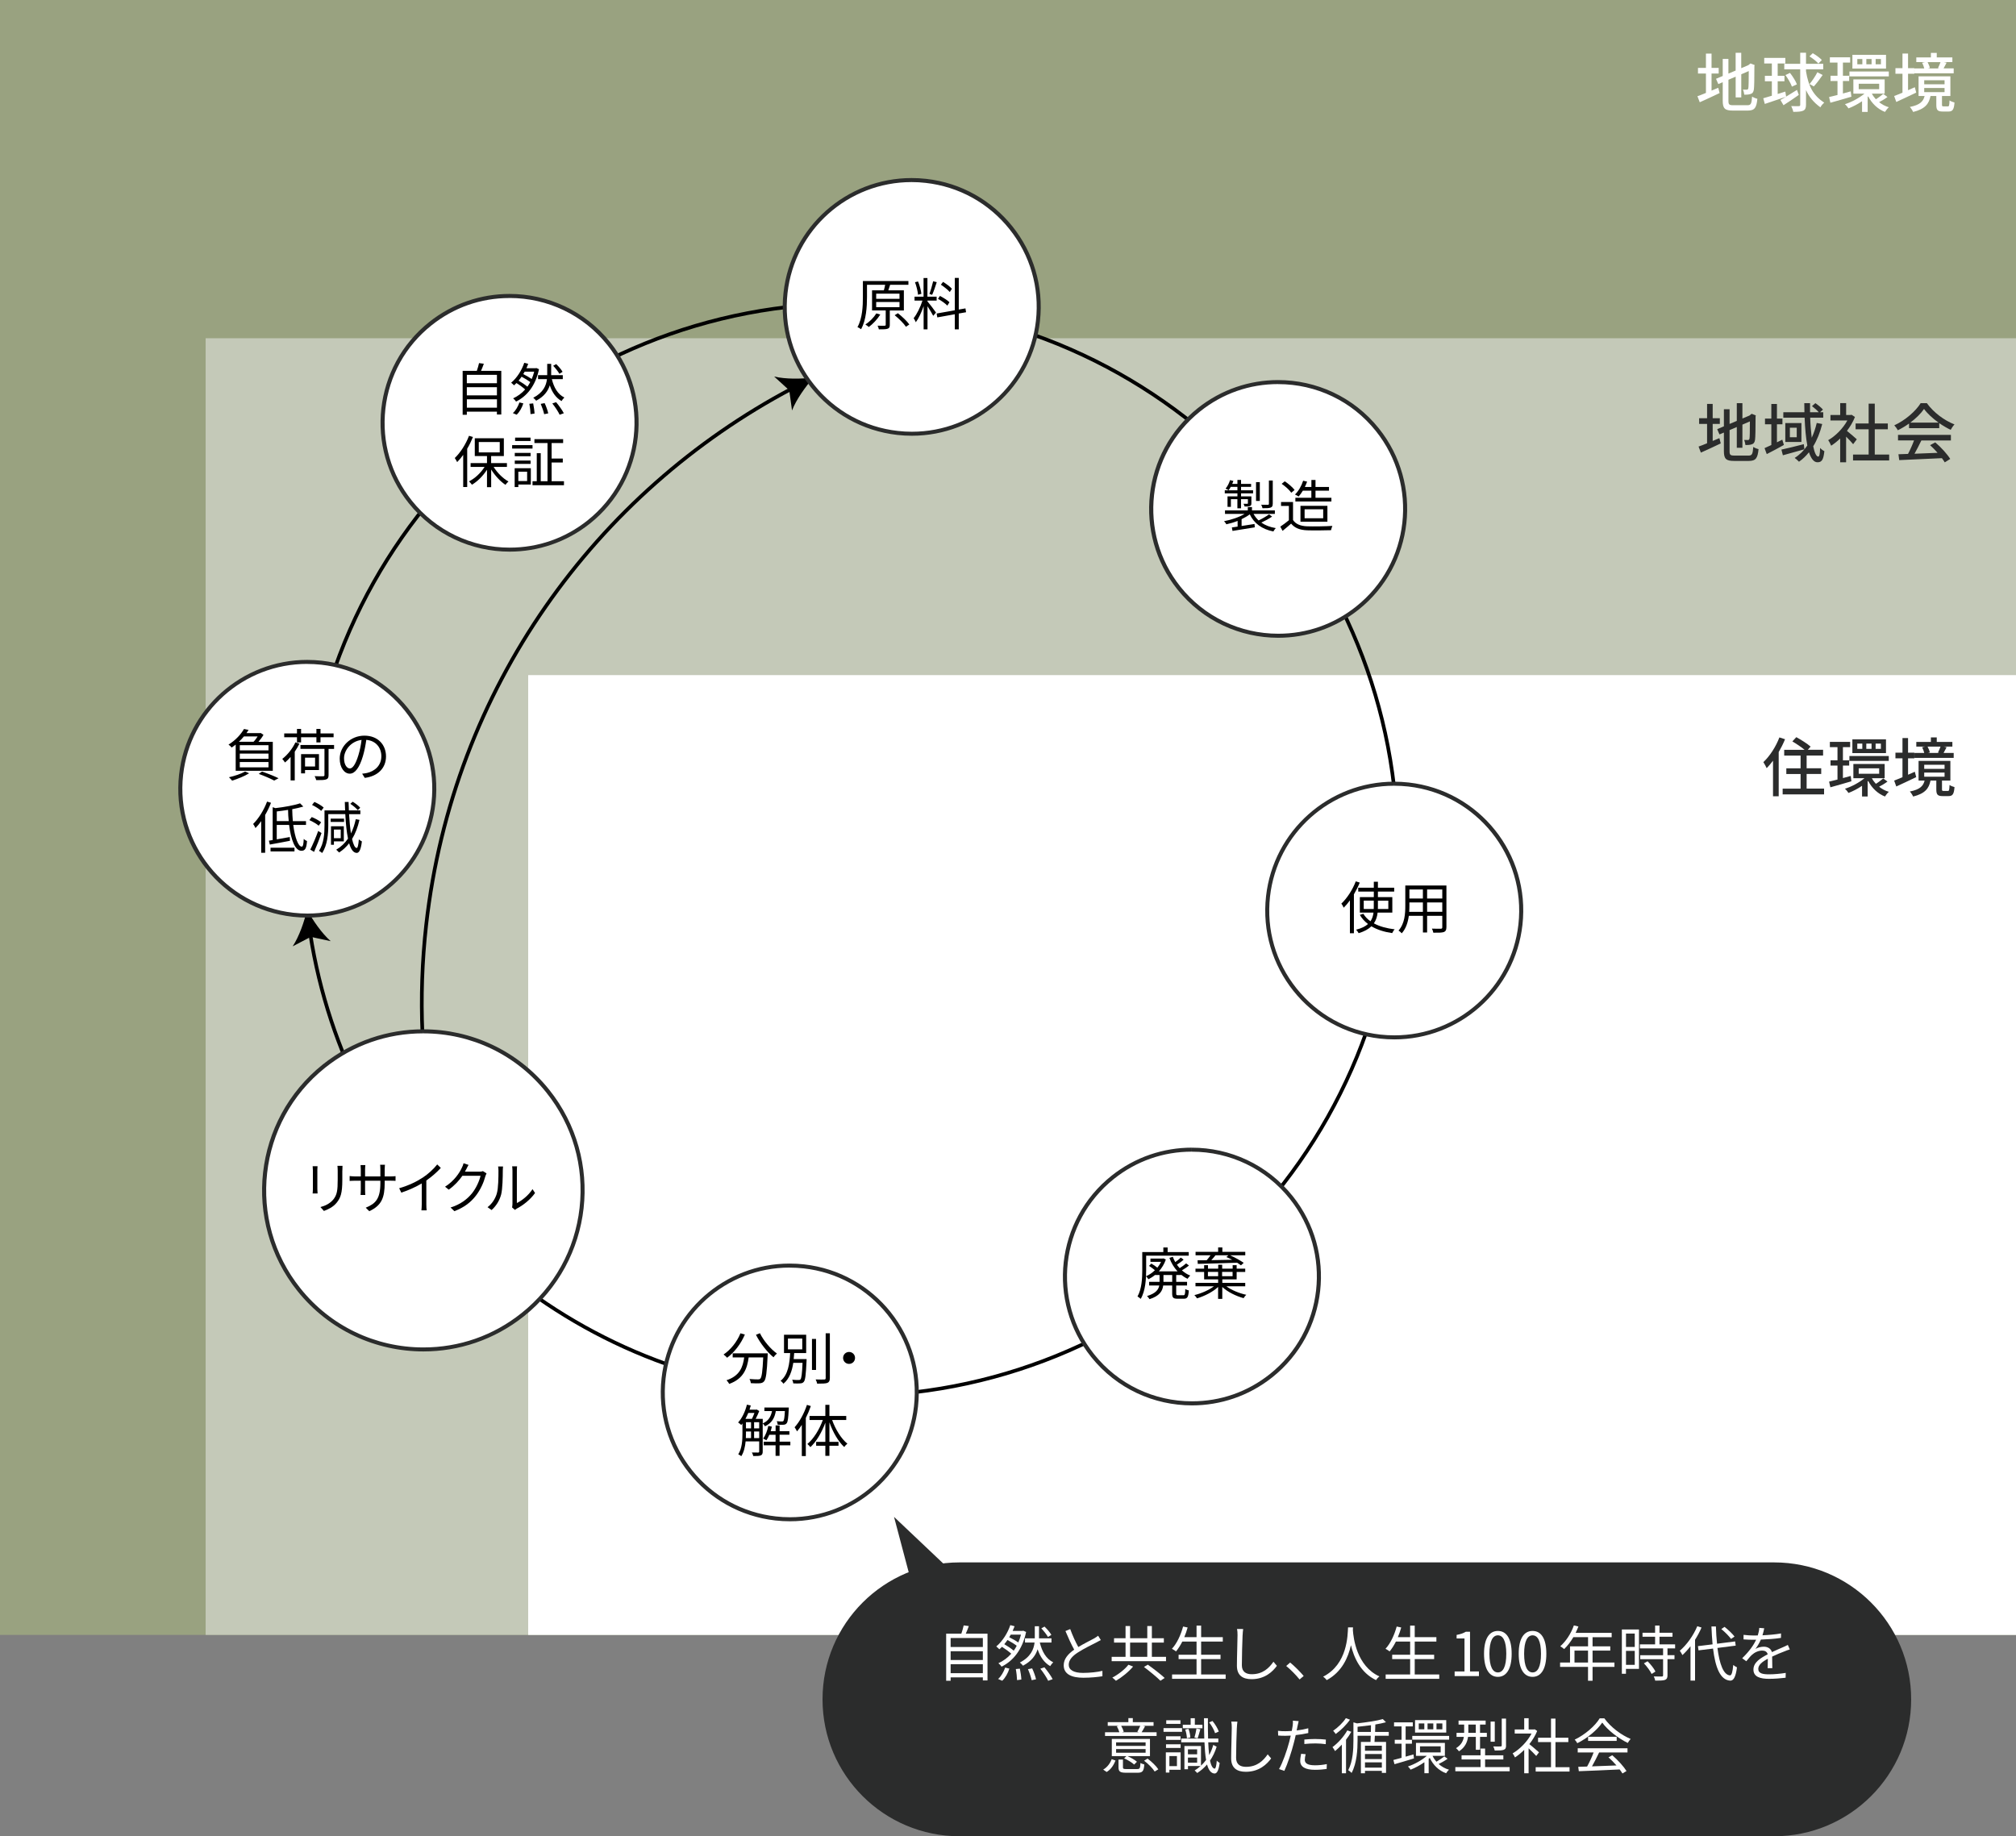 <?xml version="1.0" encoding="UTF-8"?>
<svg id="_レイヤー_2" data-name="レイヤー 2" xmlns="http://www.w3.org/2000/svg" viewBox="0 0 550 501">
  <rect x="0" y="0" width="550" height="501" fill="#808080" stroke="none"/>
  <defs>
    <style>
      .cls-1 {
        fill: none;
        stroke: #000;
      }

      .cls-1, .cls-2 {
        stroke-miterlimit: 10;
      }

      .cls-3, .cls-2 {
        fill: #2b2c2c;
      }

      .cls-4 {
        fill: #fff;
      }

      .cls-5 {
        fill: #99a280;
      }

      .cls-2 {
        stroke: #2b2c2c;
      }

      .cls-6 {
        fill: #c4c9b8;
      }
    </style>
  </defs>
  <g id="_メイン" data-name="メイン">
    <g>
      <path class="cls-5" d="M550,0H0v446.07h550V0Z"/>
      <path class="cls-6" d="M550,92.29H56.1v353.78h493.9V92.29Z"/>
      <path class="cls-4" d="M550,184.2H144.1v261.87h405.9V184.2Z"/>
      <path class="cls-1" d="M118.69,310.48c-3.71-18.66-4.66-38.2-2.42-58.12,7.26-64.64,46.28-118.02,99.78-146.35"/>
      <path d="M221.97,103c-2.23,2.48-4.74,6.02-5.89,8.99l-.76-5.5-4.11-3.75c3.1.74,7.45.68,10.76.26Z"/>
      <path class="cls-1" d="M83.49,245.39c-.89-9.86-.81-19.96.34-30.18,9.19-81.79,83.02-140.65,164.9-131.48,81.89,9.18,140.82,82.92,131.63,164.71-9.19,81.79-83.02,140.65-164.9,131.48-68.38-7.66-120.76-60.35-130.82-125.15"/>
      <path d="M83.77,248.19c1.57,2.93,4.05,6.5,6.45,8.6l-5.44-1.17-4.93,2.58c1.75-2.66,3.19-6.76,3.91-10.01h0Z"/>
      <path class="cls-4" d="M248.78,118.34c-1.3,0-2.61-.07-3.91-.22-9.2-1.03-17.44-5.58-23.21-12.8-5.77-7.22-8.38-16.26-7.35-25.45,1.97-17.53,16.75-30.75,34.39-30.75,1.3,0,2.61.07,3.91.22,9.2,1.03,17.44,5.58,23.21,12.8,5.77,7.22,8.39,16.26,7.35,25.45-1.97,17.53-16.75,30.75-34.39,30.75h0Z"/>
      <path class="cls-3" d="M248.69,48.58v1.1c1.28,0,2.57.07,3.84.22,9.05,1.01,17.16,5.49,22.85,12.6,5.68,7.11,8.25,16,7.24,25.04-1.94,17.25-16.49,30.26-33.84,30.26-1.27,0-2.57-.07-3.84-.22-9.05-1.01-17.16-5.49-22.85-12.6-5.68-7.11-8.25-16-7.24-25.04,1.94-17.25,16.49-30.26,33.84-30.26v-1.1M248.69,48.58c-17.68,0-32.92,13.28-34.93,31.24-2.17,19.29,11.74,36.69,31.05,38.85,1.33.15,2.66.22,3.97.22,17.68,0,32.92-13.28,34.93-31.24,2.17-19.29-11.74-36.69-31.05-38.85-1.33-.15-2.65-.22-3.97-.22Z"/>
      <path class="cls-4" d="M139.04,149.97c-10.61,0-20.49-4.75-27.1-13.02-11.92-14.91-9.47-36.73,5.46-48.64,6.2-4.95,13.67-7.56,21.59-7.56,10.61,0,20.49,4.74,27.1,13.02,11.92,14.91,9.47,36.73-5.46,48.64-6.2,4.95-13.67,7.56-21.59,7.56Z"/>
      <path class="cls-3" d="M139,81.3c10.44,0,20.16,4.67,26.67,12.81,11.73,14.68,9.32,36.15-5.37,47.87-6.11,4.87-13.45,7.44-21.25,7.44-10.44,0-20.16-4.67-26.67-12.81-5.68-7.11-8.25-16-7.24-25.04,1.01-9.04,5.49-17.15,12.61-22.82,6.11-4.87,13.45-7.44,21.25-7.44ZM139,80.2c-7.7,0-15.45,2.51-21.94,7.68-15.19,12.11-17.68,34.23-5.55,49.41,6.95,8.7,17.19,13.22,27.53,13.22,7.7,0,15.45-2.51,21.94-7.68,15.19-12.11,17.68-34.24,5.55-49.41-6.95-8.7-17.19-13.23-27.53-13.22Z"/>
      <path class="cls-4" d="M83.88,249.82c-1.3,0-2.61-.07-3.91-.22-9.2-1.03-17.44-5.58-23.21-12.8-5.77-7.22-8.39-16.26-7.35-25.45,1.97-17.53,16.75-30.75,34.39-30.75,1.3,0,2.61.07,3.91.22,9.2,1.03,17.44,5.58,23.21,12.8,5.77,7.22,8.38,16.26,7.35,25.45-1.97,17.53-16.75,30.75-34.39,30.75h0Z"/>
      <path class="cls-3" d="M83.79,181.15c1.27,0,2.57.07,3.84.21,9.05,1.01,17.16,5.49,22.85,12.6,5.68,7.11,8.25,16,7.24,25.04-1.94,17.25-16.49,30.26-33.84,30.26-1.27,0-2.57-.07-3.84-.22-18.68-2.09-32.18-18.98-30.08-37.64,1.94-17.25,16.49-30.26,33.84-30.26ZM83.79,180.05c-17.68,0-32.92,13.28-34.93,31.24-2.17,19.29,11.74,36.69,31.05,38.85,1.33.15,2.66.22,3.97.22,17.68,0,32.92-13.28,34.93-31.24,2.17-19.29-11.74-36.69-31.05-38.85-1.33-.15-2.66-.22-3.97-.22Z"/>
      <path class="cls-4" d="M115.53,368.19c-13.3,0-25.69-5.95-33.98-16.32-7.24-9.06-10.51-20.39-9.22-31.91,1.29-11.52,7-21.85,16.07-29.08,7.78-6.2,17.14-9.48,27.08-9.48,13.31,0,25.69,5.95,33.98,16.32,14.94,18.7,11.87,46.06-6.85,60.99-7.78,6.2-17.14,9.48-27.08,9.48h0Z"/>
      <path class="cls-3" d="M115.47,280.84v1.1c13.14,0,25.37,5.87,33.55,16.12,7.15,8.94,10.38,20.13,9.1,31.51-1.28,11.37-6.91,21.57-15.87,28.71-7.68,6.13-16.93,9.36-26.73,9.36-13.14,0-25.37-5.88-33.55-16.12-14.76-18.46-11.72-45.48,6.76-60.22,7.68-6.12,16.93-9.36,26.73-9.36v-1.1ZM115.47,280.84c-9.62,0-19.31,3.14-27.42,9.6-18.99,15.14-22.1,42.79-6.94,61.76,8.69,10.87,21.49,16.53,34.41,16.53,9.62,0,19.31-3.14,27.42-9.6,18.99-15.14,22.1-42.79,6.94-61.76-8.69-10.87-21.49-16.53-34.41-16.53Z"/>
      <path class="cls-4" d="M215.51,414.52c-1.29,0-2.61-.07-3.91-.22-18.98-2.13-32.7-19.29-30.57-38.25,1.97-17.53,16.75-30.75,34.39-30.75,1.29,0,2.61.07,3.91.22,18.98,2.13,32.7,19.29,30.57,38.25-1.97,17.53-16.75,30.75-34.39,30.75Z"/>
      <path class="cls-3" d="M215.42,345.86c1.27,0,2.57.07,3.84.21,9.05,1.01,17.16,5.49,22.85,12.6,5.68,7.11,8.25,16,7.24,25.04-1.94,17.25-16.49,30.26-33.84,30.26-1.28,0-2.57-.07-3.84-.22-9.05-1.01-17.16-5.49-22.85-12.6-5.68-7.11-8.25-16-7.24-25.04,1.94-17.25,16.49-30.26,33.84-30.26M215.42,344.76c-17.68,0-32.92,13.28-34.93,31.24-2.17,19.29,11.74,36.69,31.05,38.85,1.33.15,2.66.22,3.97.22,17.68,0,32.92-13.28,34.93-31.24,2.17-19.29-11.74-36.69-31.05-38.85-1.33-.15-2.66-.22-3.97-.22Z"/>
      <path class="cls-4" d="M325.2,382.9c-10.61,0-20.49-4.74-27.1-13.02-5.77-7.23-8.38-16.26-7.35-25.45,1.03-9.19,5.58-17.42,12.82-23.19,6.2-4.95,13.67-7.56,21.59-7.56,10.61,0,20.49,4.74,27.1,13.02,11.92,14.91,9.47,36.73-5.46,48.64-6.2,4.95-13.67,7.56-21.59,7.56Z"/>
      <path class="cls-3" d="M325.16,313.13v1.1c10.44,0,20.16,4.67,26.67,12.81,11.73,14.68,9.32,36.15-5.38,47.86-6.11,4.87-13.45,7.44-21.25,7.44-10.44,0-20.16-4.67-26.67-12.81-11.73-14.68-9.32-36.15,5.37-47.87,6.11-4.87,13.45-7.44,21.25-7.44v-1.1ZM325.16,313.13c-7.7,0-15.45,2.51-21.94,7.68-15.19,12.11-17.68,34.23-5.55,49.41,6.95,8.7,17.19,13.23,27.53,13.23,7.7,0,15.45-2.51,21.94-7.68,15.19-12.11,17.68-34.23,5.55-49.41-6.95-8.7-17.19-13.23-27.53-13.22Z"/>
      <path class="cls-4" d="M380.41,283.04c-1.3,0-2.61-.07-3.91-.22-9.2-1.03-17.44-5.58-23.21-12.8-5.77-7.22-8.39-16.26-7.35-25.45,1.97-17.53,16.75-30.75,34.39-30.75,1.3,0,2.61.07,3.91.22,9.2,1.03,17.44,5.58,23.21,12.8,5.77,7.22,8.38,16.26,7.35,25.45-1.97,17.53-16.75,30.75-34.39,30.75h0Z"/>
      <path class="cls-3" d="M380.33,213.28v1.1c1.27,0,2.57.07,3.84.21,18.68,2.09,32.18,18.98,30.08,37.64-1.94,17.25-16.49,30.26-33.84,30.26-1.27,0-2.57-.07-3.84-.21-9.05-1.01-17.16-5.49-22.85-12.6-5.68-7.11-8.25-16-7.24-25.04,1.94-17.25,16.49-30.26,33.84-30.26v-1.1M380.33,213.28c-17.68,0-32.92,13.28-34.93,31.24-2.17,19.29,11.74,36.69,31.05,38.85,1.33.15,2.66.22,3.97.22,17.68,0,32.92-13.28,34.93-31.24,2.17-19.29-11.74-36.69-31.05-38.85-1.33-.15-2.66-.22-3.97-.22Z"/>
      <path class="cls-4" d="M348.73,173.46c-10.61,0-20.49-4.75-27.1-13.02-11.92-14.91-9.47-36.73,5.46-48.64,6.2-4.95,13.67-7.56,21.59-7.56,10.61,0,20.49,4.74,27.1,13.02,11.92,14.91,9.47,36.73-5.46,48.64-6.2,4.95-13.67,7.56-21.59,7.56h0Z"/>
      <path class="cls-3" d="M348.69,103.7v1.1c10.44,0,20.16,4.67,26.67,12.81,11.73,14.68,9.32,36.15-5.37,47.86-6.11,4.87-13.45,7.44-21.25,7.44-10.44,0-20.16-4.67-26.67-12.81-11.73-14.68-9.32-36.15,5.38-47.87,6.11-4.87,13.45-7.44,21.25-7.44v-1.1ZM348.68,103.7c-7.7,0-15.45,2.51-21.94,7.68-15.19,12.11-17.68,34.23-5.55,49.41,6.95,8.7,17.19,13.22,27.53,13.22,7.7,0,15.45-2.51,21.94-7.68,15.19-12.11,17.68-34.23,5.55-49.41-6.95-8.7-17.19-13.22-27.53-13.22Z"/>
      <path d="M242.75,84.71v3.92c0,.6-.12.91-.59,1.06-.46.17-1.2.17-2.39.17-.05-.29-.21-.71-.35-1,.89.03,1.69.03,1.93.01.23,0,.29-.08.29-.26v-3.91h-3.73v-5.49h3.22c.14-.48.28-1.05.36-1.51h-4.96v3.39c0,2.54-.2,6.23-1.62,8.74-.21-.18-.69-.48-.98-.58,1.36-2.4,1.48-5.76,1.48-8.17v-4.4h12.42v1.03h-4.99c-.15.51-.32,1.05-.49,1.51h4.24v5.49h-3.82ZM240.16,85.82c-.8,1.29-2.02,2.57-3.13,3.4-.2-.2-.68-.52-.94-.68,1.14-.74,2.28-1.88,2.99-3.03l1.08.31ZM239.04,81.53h6.36v-1.4h-6.36v1.4ZM239.04,83.81h6.36v-1.42h-6.36v1.42ZM244.95,85.45c1.14.89,2.5,2.17,3.13,3.08l-.92.63c-.59-.91-1.93-2.23-3.08-3.16l.88-.55Z"/>
      <path d="M253.05,82.25c.43.48,1.97,2.51,2.31,3.03l-.76.89c-.28-.57-1-1.75-1.56-2.62v6.31h-1.06v-6.33c-.57,1.65-1.35,3.36-2.13,4.39-.12-.32-.4-.83-.59-1.11.89-1.08,1.86-3.06,2.4-4.79h-2.16v-1.08h2.46v-5.08h1.06v5.08h2.51v1.08h-2.51v.22ZM250.46,80.42c-.08-.92-.43-2.34-.83-3.42l.83-.2c.45,1.06.8,2.45.91,3.37l-.91.25ZM255.56,76.99c-.37,1.15-.85,2.6-1.26,3.46l-.74-.25c.35-.91.78-2.43,1.02-3.46l.99.25ZM261.57,85.54v4.32h-1.08v-4.12l-4.78.86-.18-1.06,4.96-.88v-8.83h1.08v8.63l1.82-.32.17,1.05-1.99.35ZM258.46,83.39c-.54-.57-1.63-1.35-2.56-1.85l.54-.8c.91.48,2.05,1.17,2.59,1.72l-.57.92ZM259.11,79.67c-.49-.58-1.54-1.42-2.42-1.99l.59-.77c.86.52,1.93,1.31,2.42,1.88l-.58.88Z"/>
      <path d="M347.05,140.95c-.88.6-1.99,1.2-2.94,1.63,1.05.74,2.37,1.25,3.94,1.51-.23.22-.51.65-.65.92-3.13-.63-5.27-2.2-6.44-4.68-.63.48-1.4.92-2.23,1.32v1.86c1.11-.17,2.33-.37,3.53-.55l.06.92-6.07.98-.18-.95c.46-.06.99-.14,1.57-.23v-1.55c-1.02.4-2.08.71-3.07.92-.12-.26-.42-.63-.63-.85,1.93-.35,4.11-1.08,5.61-1.99h-5.35v-.95h6.22v-.91h1.14v.91h6.24v.95h-5.82c.37.68.83,1.26,1.39,1.79.96-.46,2.14-1.14,2.85-1.66l.83.6h0ZM337.59,134.61h-3.45v-.83h3.45v-.95h-1.82c-.18.35-.39.68-.59.94-.18-.14-.6-.34-.82-.45.52-.62.96-1.48,1.22-2.32l.91.22c-.09.28-.22.54-.32.81h1.42v-1.09h.99v1.09h2.74v.8h-2.74v.95h3.28v.83h-3.28v.82h2.82v1.86c0,.43-.05.65-.39.77-.31.14-.77.14-1.45.14-.05-.23-.2-.52-.31-.74.51.01.89.01,1.03,0,.14,0,.17-.05.17-.17v-1.09h-1.88v2.49h-.99v-2.49h-1.77v2.09h-.92v-2.86h2.7v-.82h0ZM343.7,136.68h-1.03v-5.14h1.03v5.14ZM347.22,137.46c0,.58-.12.86-.57,1.03-.43.17-1.14.17-2.22.17-.05-.29-.2-.68-.35-.95.83.03,1.57.03,1.82.02.2-.02.28-.08.28-.26v-6.37h1.05v6.37h0Z"/>
      <path d="M352.76,141.88c.72,1.12,2.06,1.65,3.84,1.72,1.68.06,5.1.01,6.9-.11-.12.28-.32.82-.37,1.17-1.68.06-4.84.09-6.53.03-2-.08-3.37-.63-4.36-1.82-.74.65-1.51,1.31-2.33,1.97l-.62-1.15c.71-.46,1.57-1.11,2.34-1.75v-3.89h-2.14v-1.08h3.27v4.91h0ZM352.28,134.44c-.48-.74-1.62-1.75-2.62-2.43l.85-.69c.98.65,2.14,1.63,2.68,2.37l-.91.75h0ZM355.45,133.86c-.37.62-.77,1.17-1.17,1.62-.23-.17-.71-.45-.99-.55.97-.94,1.77-2.34,2.23-3.77l1.08.25c-.17.49-.38.98-.62,1.46h1.79v-1.91h1.12v1.91h3.68v1h-3.68v1.95h4.34v1h-9.83v-1h4.36v-1.95h-2.33ZM354.79,142.34v-4.32h7.35v4.32h-7.35ZM355.92,141.4h5.07v-2.45h-5.07v2.45Z"/>
      <path d="M370.96,240.81c-.43,1.08-.98,2.17-1.59,3.2v10.62h-1.09v-8.97c-.54.75-1.12,1.43-1.69,2-.11-.26-.43-.86-.65-1.11,1.56-1.46,3.05-3.76,3.94-6.08l1.08.34h0ZM375.84,248.98c-.12,1.06-.4,2.06-1.02,2.95,1.54.85,3.48,1.37,5.67,1.63-.25.25-.52.69-.68,1.03-2.17-.32-4.1-.92-5.67-1.86-.77.75-1.88,1.4-3.48,1.88-.12-.25-.45-.72-.69-.95,1.51-.38,2.53-.91,3.25-1.55-.91-.68-1.66-1.51-2.23-2.49l.96-.31c.46.8,1.12,1.48,1.94,2.05.49-.71.72-1.52.83-2.37h-3.73v-4.22h3.81v-1.51h-4.25v-1.05h4.25v-1.63h1.12v1.63h4.44v1.05h-4.44v1.51h3.93v4.22h-4.01ZM374.78,248.01c.01-.23.01-.46.01-.69v-1.59h-2.74v2.28h2.73ZM375.92,245.74v1.59c0,.23,0,.46-.01.69h2.85v-2.28h-2.84,0Z"/>
      <path d="M394.6,253.02c0,.74-.2,1.08-.69,1.28-.52.18-1.42.2-2.87.18-.05-.31-.23-.8-.38-1.11,1.08.05,2.13.03,2.4.03.31-.01.42-.11.42-.4v-3.12h-4.14v4.54h-1.14v-4.54h-3.85c-.23,1.71-.76,3.46-1.93,4.77-.17-.23-.63-.61-.88-.75,1.7-1.91,1.85-4.62,1.85-6.76v-5.54h11.22v11.42ZM388.19,248.78v-2.55h-3.68v.91c0,.51-.01,1.08-.06,1.65h3.74ZM384.51,242.69v2.46h3.68v-2.46h-3.68ZM393.48,242.69h-4.14v2.46h4.14v-2.46ZM393.48,248.78v-2.55h-4.14v2.55h4.14Z"/>
      <path d="M312.69,346.57c0,2.32-.18,5.62-1.48,7.82-.18-.18-.65-.54-.88-.66,1.17-2.06,1.3-5,1.3-7.17v-4.94h5.75v-1.25h1.17v1.25h5.76v.98h-11.62v3.97h0ZM320.89,347.88v1.86h2.96v1h-2.96v2.15c0,.43.06.51.51.51h1.45c.4,0,.48-.26.52-1.71.23.18.66.34.96.4-.11,1.8-.4,2.26-1.36,2.26h-1.73c-1.15,0-1.45-.29-1.45-1.46v-2.15h-2.45c-.18,1.49-.98,2.85-3.73,3.73-.14-.23-.45-.65-.68-.85,2.37-.72,3.13-1.75,3.34-2.88h-2.77v-1h2.85v-1.86h-1.26c-.55.46-1.16.85-1.77,1.15-.15-.23-.45-.63-.66-.81.85-.37,1.7-.94,2.42-1.65-.45-.38-1.08-.85-1.6-1.18l.62-.63c.55.31,1.19.74,1.65,1.12.4-.49.75-1.03,1.02-1.6h-2.91v-.89h3.34l.2-.05.66.32c-.43,1.25-1.11,2.34-1.91,3.23h5.11c-.96-1.03-1.73-2.29-2.23-3.69l.94-.28c.18.49.4.97.66,1.43.55-.37,1.14-.85,1.52-1.23l.76.57c-.54.52-1.23.98-1.83,1.37.23.32.48.65.76.94.62-.38,1.31-.89,1.76-1.29l.77.57c-.57.49-1.3.97-1.93,1.32.68.62,1.45,1.11,2.28,1.43-.23.2-.55.6-.73.88-.63-.29-1.23-.68-1.79-1.12v.09h-1.31,0ZM319.8,347.88h-2.39v1.86h2.39v-1.86Z"/>
      <path d="M334.58,350.96c1.39,1.05,3.53,1.91,5.44,2.32-.26.2-.59.63-.74.91-2.05-.55-4.38-1.69-5.82-3.05v3.25h-1.14v-3.26c-1.43,1.37-3.76,2.52-5.76,3.12-.14-.26-.46-.68-.71-.89,1.85-.45,3.94-1.34,5.32-2.4h-5.02v-.94h6.18v-.95h-3.82v-2.03h-2.36v-.89h2.36v-.95h1.05v.95h2.79v-1.08h1.08v1.08h2.86v-.95h1.09v.95h2.34v.89h-2.34v2.03h-3.91v.95h6.25v.94h-5.13,0ZM326.74,343.86c.72,0,1.56,0,2.46-.01.35-.4.74-.89,1.05-1.35h-4.08v-.94h6.16v-1.2h1.15v1.2h6.25v.94h-4.16c1.34.57,2.88,1.45,3.73,2.06l-.74.68c-.28-.22-.65-.46-1.05-.72-3.88.14-7.98.26-10.74.32l-.05-.97h0ZM329.54,348.2h2.79v-1.17h-2.79v1.17ZM331.61,342.49c-.37.46-.76.94-1.14,1.34,1.77-.03,3.73-.06,5.69-.11-.54-.28-1.08-.54-1.59-.75l.57-.48h-3.53ZM333.41,347.03v1.17h2.86v-1.17h-2.86Z"/>
      <path d="M86.58,319.32v5.14c0,.38.03.89.06,1.17h-1.35c.03-.23.07-.72.07-1.19v-5.13c0-.28-.03-.81-.06-1.11h1.33c-.03.29-.06.74-.06,1.11ZM93.39,319.43v2.49c0,3.69-.48,4.91-1.54,6.23-.95,1.2-2.41,1.86-3.48,2.25l-.95-1.06c1.35-.35,2.59-.97,3.5-2.05,1.04-1.28,1.21-2.52,1.21-5.43v-2.43c0-.52-.03-.95-.07-1.34h1.38c-.03.38-.04.82-.04,1.34h0Z"/>
      <path d="M100.76,330.48l-.98-.97c2.66-1.08,3.99-2.4,3.99-6.71v-.65h-4.17v2.49c0,.57.04,1.25.06,1.4h-1.29c.01-.15.06-.82.06-1.4v-2.49h-1.58c-.63,0-1.29.05-1.46.06v-1.34c.13.03.85.11,1.46.11h1.58v-1.97c0-.32-.02-.77-.06-1.12h1.3c-.01.15-.07.58-.07,1.12v1.97h4.17v-1.92c0-.6-.04-1.11-.07-1.26h1.32c-.01.15-.07.66-.07,1.26v1.92h1.61c.64,0,1.14-.05,1.35-.08v1.29c-.16-.01-.7-.05-1.35-.05h-1.61v.55c0,4.09-.83,6.2-4.19,7.77h0Z"/>
      <path d="M115.29,321.33c1.52-1,2.98-2.34,3.99-3.62l.98.95c-1.11,1.22-2.46,2.39-3.95,3.43v6.49c0,.58.03,1.34.09,1.65h-1.43c.04-.29.09-1.06.09-1.65v-5.69c-1.54.92-3.54,1.85-5.58,2.51l-.58-1.2c2.53-.72,4.77-1.8,6.39-2.88h0Z"/>
      <path d="M127.19,319.03c-.1.21-.22.43-.35.65h3.97c.4,0,.72-.05.95-.15l.98.63c-.12.21-.26.57-.34.82-.4,1.55-1.3,3.63-2.6,5.29-1.33,1.71-3.07,3.13-5.83,4.19l-1.05-1c2.68-.83,4.51-2.23,5.84-3.86,1.14-1.42,2.03-3.4,2.34-4.8h-4.95c-.89,1.29-2.12,2.66-3.72,3.79l-1.01-.8c2.52-1.59,3.96-3.82,4.59-5.2.15-.26.37-.81.46-1.21l1.36.46c-.25.4-.51.92-.64,1.22h0Z"/>
      <path d="M135.55,325.58c.42-1.4.44-4.48.44-6.19,0-.46-.04-.8-.1-1.12h1.35c-.01.18-.07.65-.07,1.11,0,1.71-.06,5-.45,6.54-.44,1.65-1.38,3.16-2.61,4.23l-1.1-.78c1.23-.92,2.11-2.29,2.55-3.79ZM139.81,328.58v-9.22c0-.58-.07-1.03-.09-1.14h1.35c-.01.11-.06.55-.06,1.14v8.88c1.35-.65,3.15-2.05,4.27-3.79l.69,1.05c-1.26,1.8-3.29,3.39-4.99,4.26-.23.14-.4.26-.5.35l-.78-.68c.06-.25.1-.55.1-.86Z"/>
      <path d="M203.21,364.13c-1.11,2.59-2.9,4.88-4.84,6.32-.2-.25-.69-.68-.97-.88,1.94-1.31,3.65-3.43,4.61-5.79l1.2.34h0ZM209.46,369.25s-.01.4-.03.55c-.21,4.72-.45,6.49-.97,7.08-.32.38-.65.48-1.19.54-.51.05-1.46.02-2.42-.03-.03-.34-.17-.8-.39-1.14,1,.09,1.96.11,2.31.11.32,0,.51-.03.65-.2.4-.38.62-1.92.8-5.8h-3.97c-.4,3.03-1.39,5.82-5.3,7.23-.15-.29-.48-.75-.74-1,3.62-1.2,4.47-3.63,4.82-6.23h-3.14v-1.11h9.57,0ZM207.32,363.76c1,2.06,2.97,4.37,4.64,5.54-.29.25-.72.69-.94,1.02-1.69-1.37-3.64-3.85-4.78-6.13l1.08-.43h0Z"/>
      <path d="M220.06,370.82s-.02.35-.02.49c-.18,3.83-.34,5.23-.75,5.71-.26.31-.52.4-.99.43-.38.05-1.14.03-1.88,0-.03-.31-.14-.74-.32-1,.75.08,1.48.08,1.76.08.26,0,.39-.03.52-.17.28-.31.43-1.48.57-4.51h-2.53c-.34,2.23-1.06,4.35-2.68,5.69-.15-.25-.51-.62-.79-.78,2.1-1.66,2.46-4.8,2.62-7.59h-1.68v-5h6.05v5h-3.27c-.03.54-.08,1.09-.14,1.65h3.51ZM214.96,368.16h3.91v-2.95h-3.91v2.95ZM222.63,373.78h-1.11v-8.46h1.11v8.46ZM226.4,363.77v12.23c0,.77-.22,1.12-.69,1.32-.51.18-1.37.2-2.77.2-.06-.31-.23-.83-.42-1.15,1.08.05,2.05.03,2.34.02.28,0,.4-.09.4-.38v-12.23h1.14Z"/>
      <path d="M233.27,370.5c0,.91-.72,1.63-1.63,1.63s-1.63-.72-1.63-1.63.72-1.63,1.63-1.63,1.63.72,1.63,1.63Z"/>
      <path d="M211.66,385c-.32,1.82-1.06,3.29-2.96,4.15-.12-.25-.4-.59-.62-.77v7.66c0,.55-.12.88-.52,1.05-.39.17-1,.18-2.06.18-.05-.26-.21-.71-.37-.97.8.03,1.49.03,1.7.02.22-.02.29-.08.29-.28v-2.77h-3.7c-.14,1.43-.46,2.94-1.19,4.05-.15-.17-.59-.41-.82-.52,1.03-1.62,1.14-3.89,1.14-5.62v-2.8c-.11.15-.22.29-.32.42-.17-.18-.62-.54-.86-.69,1.09-1.17,1.94-2.99,2.4-4.86l1.06.23c-.11.38-.23.77-.35,1.14h1.8l.17-.05.68.43c-.26.68-.62,1.46-.97,2.12h1.93v1.25c1.62-.71,2.23-1.92,2.53-3.37h-2.08v-.97h6.66s0,.29-.02.43c-.12,2.54-.25,3.53-.59,3.89-.2.25-.43.35-.83.38-.32.03-.96.02-1.59-.01-.03-.29-.12-.69-.26-.95.6.06,1.17.06,1.39.06.2.01.32,0,.43-.14.17-.2.31-.91.4-2.69h-2.47ZM204.14,385.52c-.25.57-.49,1.11-.77,1.6h1.77c.23-.46.49-1.06.68-1.6h-1.68ZM203.51,391.18c0,.37,0,.78-.03,1.2h1.42v-1.8h-1.39v.6ZM203.51,389.72h1.39v-1.69h-1.39v1.69ZM205.73,389.72h1.39v-1.69h-1.39v1.69ZM207.12,392.38v-1.8h-1.39v1.8h1.39ZM215.61,394.34h-2.93v2.88h-1.09v-2.88h-3.23v-.98h3.23v-1.89h-1.71c-.23.57-.51,1.09-.8,1.51-.18-.14-.63-.35-.89-.48.68-.88,1.14-2.14,1.42-3.45l.97.2c-.09.42-.2.83-.32,1.23h1.34v-1.57h1.09v1.57h2.67v.98h-2.67v1.89h2.93v.98Z"/>
      <path d="M221.21,383.63c-.37,1.09-.85,2.2-1.37,3.25v10.4h-1.09v-8.51c-.42.65-.86,1.25-1.31,1.77-.12-.26-.46-.86-.66-1.12,1.36-1.49,2.6-3.79,3.37-6.11l1.06.32h0ZM227.02,387.44c.91,2.57,2.5,5.13,4.16,6.46-.28.2-.66.6-.86.91-1.62-1.48-3.1-4.06-4.04-6.74v5.34h2.48v1.05h-2.48v2.75h-1.11v-2.75h-2.51v-1.05h2.51v-5.23c-.99,2.66-2.47,5.19-4.08,6.66-.2-.26-.57-.66-.83-.86,1.68-1.35,3.28-3.94,4.22-6.54h-3.62v-1.11h4.31v-3.03h1.11v3.03h4.59v1.11h-3.85,0Z"/>
      <path d="M136.76,101.18v11.91h-1.19v-.78h-8.21v.86h-1.14v-11.99h3.87c.23-.68.48-1.51.6-2.11l1.31.17c-.23.66-.51,1.35-.77,1.94h5.53ZM127.36,102.27v2.29h8.21v-2.29h-8.21ZM127.36,105.64v2.23h8.21v-2.23h-8.21ZM135.58,111.23v-2.28h-8.21v2.28h8.21Z"/>
      <path d="M147.05,100.72c-.95,4.59-3.34,7.4-6.26,8.85-.15-.26-.55-.69-.8-.88,1.23-.57,2.34-1.37,3.28-2.43-.57-.52-1.51-1.22-2.37-1.75-.22.23-.43.43-.66.63-.2-.22-.57-.54-.79-.72,1.65-1.35,2.96-3.55,3.57-5.43l1.09.29c-.14.38-.31.78-.49,1.19h2.5l.21-.05.71.31h0ZM139.91,112.71c.76-.65,1.43-1.82,1.8-2.91l1.06.26c-.35,1.14-1.02,2.35-1.82,3.09l-1.05-.45ZM143.89,105.5c.28-.38.54-.8.77-1.26-.59-.45-1.51-1.01-2.36-1.46-.26.37-.52.74-.82,1.08.86.49,1.79,1.12,2.4,1.65ZM143.14,101.41c-.12.23-.25.45-.39.66.8.4,1.71.91,2.31,1.34.28-.62.49-1.28.68-2h-2.6ZM145.46,110.07c.18.91.35,2.08.37,2.77l-1.09.15c-.02-.71-.14-1.89-.32-2.82l1.05-.11h0ZM150.55,103.43c.57,2.32,1.62,4.15,3.42,5.03-.25.23-.6.66-.77.97-1.54-.89-2.56-2.37-3.21-4.29-.48,1.52-1.51,3.02-3.71,4.19-.19-.25-.54-.58-.8-.8,2.74-1.43,3.54-3.34,3.74-5.09h-2.43v-1.08h2.5v-3.08h1.08v3.08h3.17v1.08h-2.99ZM148.59,110c.42.88.83,2.06.98,2.78l-1.11.23c-.15-.72-.55-1.91-.94-2.82l1.06-.2ZM151.72,109.73c.77.92,1.68,2.19,2.1,3.02l-1.14.41c-.37-.82-1.23-2.12-2-3.08l1.05-.35ZM152.61,101.99c-.32-.6-1.06-1.52-1.69-2.19l.82-.46c.66.63,1.42,1.51,1.74,2.11l-.86.54Z"/>
      <path d="M129.03,119.23c-.45,1.11-.97,2.2-1.57,3.2v10.45h-1.09v-8.77c-.52.74-1.09,1.4-1.65,1.97-.12-.25-.45-.85-.65-1.11,1.53-1.46,3-3.74,3.88-6.06l1.08.32h0ZM134.67,127.4c1.02,1.62,2.57,3.17,4.05,3.97-.25.2-.62.62-.82.91-1.37-.89-2.85-2.49-3.9-4.17v4.82h-1.14v-4.77c-1.08,1.69-2.62,3.23-4.11,4.09-.2-.28-.54-.69-.8-.91,1.59-.78,3.22-2.31,4.25-3.94h-3.81v-1.05h4.47v-1.91h-3.33v-4.86h7.93v4.86h-3.47v1.91h4.31v1.05h-3.65,0ZM130.62,123.43h5.72v-2.82h-5.72v2.82Z"/>
      <path d="M145.28,122.39h-5.56v-.94h5.56v.94ZM144.81,132.2h-3.4v.69h-1v-5.14h4.41v4.45h0ZM144.75,124.48h-4.31v-.91h4.31v.91ZM140.44,125.66h4.31v.91h-4.31v-.91ZM144.74,120.32h-4.21v-.92h4.21v.92ZM141.41,128.7v2.55h2.4v-2.55h-2.4ZM153.86,131.3v1.09h-8.58v-1.09h1.16v-7.65h1.08v7.65h1.85v-10.42h-3.57v-1.06h7.83v1.06h-3.14v4.23h3.05v1.08h-3.05v5.11h3.39,0Z"/>
      <path d="M64.3,203.16c-.35.28-.72.54-1.11.8-.18-.25-.57-.63-.85-.8,1.99-1.22,3.45-2.89,4.22-4.26l1.25.25c-.18.29-.37.58-.57.88h3.7l.17-.05.77.51c-.34.63-.85,1.31-1.37,1.91h3.91v7.9h-10.12v-7.13h0ZM67.96,210.99c-1.23.77-3.14,1.54-4.64,2-.18-.23-.6-.71-.86-.92,1.53-.34,3.34-.94,4.41-1.57l1.09.49ZM66.53,200.94c-.4.49-.85.98-1.36,1.45h3.99c.42-.41.82-.95,1.12-1.45h-3.76ZM73.25,203.33h-7.83v1.4h7.83v-1.4ZM73.25,205.61h-7.83v1.43h7.83v-1.43ZM73.25,207.92h-7.83v1.45h7.83v-1.45ZM71.49,210.52c1.63.55,3.42,1.28,4.51,1.82l-1.2.63c-.96-.52-2.59-1.23-4.21-1.82l.89-.63Z"/>
      <path d="M81.7,202.88c-.37.75-.8,1.51-1.29,2.22v7.83h-1.13v-6.4c-.49.58-1.02,1.09-1.53,1.51-.14-.21-.51-.75-.74-.98,1.42-1.09,2.77-2.77,3.59-4.52l1.09.35h0ZM81.02,201.16h-3.48v-1.05h3.48v-1.23h1.12v1.23h4.18v-1.23h1.12v1.23h3.57v1.05h-3.57v1.4h-1.12v-1.4h-4.18v1.4h-1.12v-1.4ZM91.13,204.33h-1.49v7.17c0,.68-.18,1-.69,1.17-.51.18-1.36.18-2.68.18-.06-.31-.25-.75-.43-1.08,1.06.05,2.03.05,2.31.03.28-.02.37-.09.37-.32v-7.16h-6.55v-1.06h9.17v1.06ZM83.22,210.1v.91h-1.08v-5.25h4.88v4.34h-3.81ZM83.22,206.73v2.4h2.74v-2.4h-2.74Z"/>
      <path d="M99.52,212.24l-.72-1.14c.49-.05.97-.12,1.33-.2,1.97-.45,3.91-1.91,3.91-4.57,0-2.32-1.49-4.25-4.11-4.46-.2,1.43-.49,3-.92,4.43-.94,3.17-2.16,4.79-3.59,4.79s-2.74-1.57-2.74-4.11c0-3.34,2.97-6.26,6.73-6.26s5.9,2.54,5.9,5.66-2.13,5.39-5.78,5.86h0ZM95.45,209.67c.72,0,1.54-1.03,2.33-3.63.39-1.28.69-2.74.86-4.16-2.96.37-4.78,2.89-4.78,4.99,0,1.94.89,2.8,1.59,2.8Z"/>
      <path d="M73.93,219.04c-.43,1.14-.97,2.26-1.59,3.32v10.31h-1.08v-8.63c-.49.71-1.02,1.34-1.56,1.89-.12-.26-.43-.86-.65-1.11,1.51-1.48,2.93-3.77,3.81-6.11l1.06.32h0ZM80,225.06c.46,3.53,1.39,5.96,2.33,5.94.32,0,.48-.63.54-2.12.23.25.62.49.89.6-.15,2.06-.55,2.65-1.53,2.65-1.73,0-2.85-3-3.36-7.06h-3.37v3.94c1.11-.18,2.34-.4,3.56-.63l.05,1.02c-1.94.37-3.98.77-5.5,1.03l-.25-1.06,1.03-.17v-8.96l.75.25c2.45-.29,5.16-.77,6.72-1.31l.89.88c-.86.26-1.91.51-3.03.72.02,1.14.08,2.23.17,3.26h3.59v1.03h-3.48,0ZM73.81,231.29h6.53v1.01h-6.53v-1.01ZM78.77,224.03c-.11-.98-.17-2.02-.18-3.06-1.03.17-2.08.31-3.08.43v2.63h3.27Z"/>
      <path d="M86.94,225.28c-.54-.48-1.63-1.12-2.54-1.52l.65-.83c.89.35,2,.95,2.56,1.43l-.66.92ZM87.71,227.31c-.59,1.68-1.37,3.66-2.03,5.12l-1.03-.62c.62-1.23,1.53-3.31,2.16-5.09l.91.58ZM87.63,221.24c-.52-.51-1.6-1.19-2.5-1.62l.65-.82c.88.39,1.99,1.02,2.53,1.54l-.68.89h0ZM98.07,223.69c-.46,2.02-1.12,3.76-2.02,5.23.34,1.51.77,2.42,1.25,2.45.28.02.49-.85.6-2.37.18.23.65.49.83.57-.29,2.49-.85,3.16-1.43,3.14-.91-.03-1.57-.98-2.05-2.63-.77,1-1.68,1.83-2.73,2.52-.17-.18-.57-.57-.79-.77,1.31-.77,2.36-1.77,3.21-3.02-.37-1.79-.6-4.08-.74-6.68h-4.64v3.08c0,2.23-.23,5.4-1.68,7.53-.18-.18-.62-.48-.86-.6,1.37-2,1.51-4.85,1.51-6.93v-4.09h5.62c-.03-.75-.06-1.52-.08-2.31h1.03c.02.78.05,1.55.08,2.31h3.13v1.02h-3.08c.11,1.97.29,3.79.52,5.26.57-1.15,1-2.46,1.31-3.89l1,.18h0ZM93.86,224.25h-3.65v-.89h3.65v.89ZM91.1,229.57v.92h-.8v-5.05h3.5v4.12h-2.7ZM91.1,226.34v2.36h1.86v-2.36h-1.86ZM97.6,221.04c-.42-.52-1.28-1.25-2.03-1.72l.65-.58c.74.45,1.63,1.12,2.05,1.65l-.66.66h0Z"/>
      <path class="cls-4" d="M466.94,24.72c.6-.26,1.23-.53,1.83-.77l.37,1.44c-1.85.9-3.86,1.81-5.42,2.51l-.63-1.65c.63-.21,1.44-.53,2.32-.9v-5.28h-2.17v-1.55h2.17v-3.9h1.53v3.9h1.95v1.55h-1.95v4.64h0ZM476.72,28.71c.97,0,1.15-.44,1.28-2.36.37.25,1.01.51,1.44.6-.23,2.43-.72,3.22-2.64,3.22h-4.03c-2.17,0-2.78-.54-2.78-2.66v-5.08l-1.21.51-.62-1.44,1.83-.77v-4.66h1.55v4.01l1.97-.83v-4.84h1.53v4.19l1.92-.81.32-.25.28-.23,1.14.44-.07.28c0,3.27-.04,5.66-.14,6.35-.09.74-.39,1.13-.93,1.27-.48.18-1.18.19-1.69.19-.05-.42-.19-1.04-.37-1.39.37.02.85.02,1.02.02.23,0,.39-.07.46-.42.07-.35.11-1.99.11-4.66l-2.04.88v6.31h-1.53v-5.66l-1.97.84v5.77c0,.98.19,1.18,1.32,1.18h3.86Z"/>
      <path class="cls-4" d="M490.74,25.9c-1.39.98-2.92,2.02-4.17,2.81l-.84-1.44c.42-.23.95-.53,1.51-.86-2.01.7-4.15,1.41-5.77,1.95l-.42-1.55c.65-.18,1.46-.42,2.34-.69v-3.94h-1.9v-1.5h1.9v-3.36h-2.08v-1.53h5.76v1.53h-2.09v3.36h1.85v1.5h-1.85v3.46l2.09-.65.21,1.37c.92-.55,1.95-1.2,2.97-1.83l.49,1.35ZM492.71,19.46c.69,4.15,1.95,6.54,4.97,8.56-.37.3-.83.81-1.04,1.27-1.87-1.37-3.08-2.85-3.93-4.71v4.01c0,.88-.21,1.34-.74,1.6-.56.26-1.39.33-2.73.33-.07-.44-.35-1.14-.56-1.58.95.04,1.81.04,2.06.02.28,0,.39-.09.39-.37v-9.67h-4.35v-1.51h4.35v-3.02h1.58v3.02h4.7v1.51h-4.7v.55h0ZM488.35,19.9c.74.95,1.55,2.23,1.88,3.11l-1.36.63c-.3-.86-1.06-2.18-1.78-3.17l1.25-.58ZM496.08,17.35c-.49-.6-1.55-1.43-2.43-1.97l.9-.86c.88.49,1.97,1.28,2.48,1.86l-.95.97ZM493.68,22.93c.7-.83,1.62-2.2,2.13-3.22l1.44.76c-.76,1.11-1.69,2.32-2.41,3.11l-1.16-.65Z"/>
      <path class="cls-4" d="M505.08,26.39c-1.97.58-4.08,1.2-5.72,1.64l-.35-1.55c.65-.16,1.44-.35,2.29-.56v-3.82h-1.9v-1.44h1.9v-3.59h-2.08v-1.44h5.53v1.44h-1.97v3.59h1.71v1.44h-1.71v3.41c.7-.19,1.43-.39,2.13-.58l.18,1.46h0ZM514.94,26.46c-.7.53-1.58,1.05-2.29,1.41.78.62,1.67,1.11,2.66,1.39-.37.3-.81.9-1.06,1.28-1.99-.77-3.57-2.32-4.58-4.24l-.14.12v4.12h-1.53v-2.92c-1.18.81-2.5,1.49-3.7,1.95-.21-.33-.65-.88-.97-1.14,1.83-.58,3.89-1.69,5.33-2.88h-3.03v-3.89h8.54v3.89h-3.49c.28.54.65,1.05,1.09,1.53.67-.4,1.51-1.04,2.01-1.46l1.15.84h0ZM504.56,19.5h10.74v1.34h-10.74v-1.34ZM514.54,18.71h-9.17v-3.75h9.17v3.75ZM508.08,16.1h-1.37v1.44h1.37v-1.44ZM507.09,24.33h5.58v-1.48h-5.58v1.48ZM510.6,16.1h-1.43v1.44h1.43v-1.44ZM513.15,16.1h-1.44v1.44h1.44v-1.44Z"/>
      <path class="cls-4" d="M522.76,25.27c-1.85.9-3.87,1.83-5.42,2.55l-.58-1.62c.63-.23,1.42-.56,2.27-.92v-5.15h-1.92v-1.53h1.92v-3.99h1.52v3.99h1.72v1.53h-1.72v4.48l1.85-.81.37,1.46ZM531.41,29.03c.33,0,.4-.19.46-1.64.3.25.95.47,1.35.58-.14,1.97-.54,2.46-1.65,2.46h-1.57c-1.42,0-1.74-.44-1.74-1.85v-2.39h-1.58c-.42,2.15-1.5,3.55-4.74,4.36-.16-.39-.6-1.07-.9-1.37,2.78-.55,3.66-1.51,4.03-2.99h-1.65v-5.36h8.68v5.36h-2.29v2.37c0,.4.05.46.44.46h1.16ZM533.01,20.01h-10.72v-1.34h2.68c-.11-.47-.34-1.09-.58-1.55l.77-.18h-2.36v-1.28h3.98v-1.23h1.6v1.23h4.26v1.28h-2.33l.76.16c-.32.56-.58,1.13-.83,1.56h2.76v1.34ZM524.96,23h5.55v-1.11h-5.55v1.11ZM524.96,25.14h5.55v-1.13h-5.55v1.13ZM525.88,16.95c.28.51.53,1.14.62,1.58l-.55.14h3.15l-.39-.09c.23-.46.53-1.13.7-1.63h-3.54Z"/>
      <path class="cls-3" d="M467.25,120.31c.6-.26,1.23-.53,1.83-.77l.37,1.44c-1.85.9-3.85,1.81-5.42,2.51l-.63-1.65c.63-.21,1.44-.53,2.32-.9v-5.28h-2.17v-1.55h2.17v-3.9h1.53v3.9h1.95v1.55h-1.95v4.64h0ZM477.04,124.3c.97,0,1.14-.44,1.28-2.36.37.25,1,.51,1.44.6-.23,2.43-.72,3.22-2.64,3.22h-4.03c-2.17,0-2.78-.54-2.78-2.66v-5.08l-1.21.51-.62-1.44,1.83-.77v-4.66h1.55v4.01l1.97-.83v-4.84h1.53v4.19l1.92-.81.32-.25.28-.23,1.14.44-.07.28c0,3.27-.04,5.66-.14,6.35-.09.74-.39,1.12-.93,1.27-.48.18-1.18.19-1.69.19-.05-.42-.19-1.04-.37-1.39.37.02.85.02,1.02.02.23,0,.39-.07.46-.42.07-.35.1-1.99.1-4.66l-2.04.88v6.31h-1.53v-5.66l-1.97.84v5.77c0,.98.19,1.18,1.32,1.18h3.86Z"/>
      <path class="cls-3" d="M486.68,121.4c-1.58.88-3.27,1.79-4.68,2.5l-.6-1.63c.53-.23,1.16-.51,1.85-.85v-5.66h-1.73v-1.55h1.73v-3.99h1.53v3.99h1.5v1.55h-1.5v4.92c.49-.25.97-.48,1.46-.72l.44,1.44h0ZM492.26,122.59c-2.02.58-4.21,1.16-5.86,1.63l-.4-1.55c1.55-.33,3.87-.9,6.11-1.48l.16,1.39ZM497.13,115.7c-.58,2.3-1.39,4.34-2.45,6.07.35,1.76.84,2.81,1.37,2.81.3,0,.46-.67.51-2.37.32.37.81.72,1.16.88-.25,2.34-.69,3.04-1.88,3.04-1.02,0-1.76-1.04-2.33-2.73-.79,1-1.69,1.86-2.71,2.58-.25-.26-.85-.81-1.18-1.04,1.37-.86,2.5-2.01,3.45-3.38-.4-2.09-.63-4.75-.74-7.6h-5.81v-1.48h5.76c-.02-.83-.04-1.65-.04-2.48h1.57c-.02.84,0,1.67,0,2.48h2.38c-.44-.51-1.2-1.19-1.85-1.67l.93-.81c.72.49,1.62,1.23,2.06,1.76l-.78.72h.86v1.48h-3.56c.07,2.02.23,3.89.42,5.47.58-1.23,1.02-2.57,1.37-4.03l1.46.28h0ZM491.46,115.42v5.17h-4.4v-5.17h4.4ZM490.18,116.7h-1.87v2.6h1.87v-2.6Z"/>
      <path class="cls-3" d="M505.57,121.2c-.4-.51-1.2-1.35-1.92-2.07v7h-1.62v-6.49c-.79.77-1.64,1.44-2.46,1.97-.16-.42-.56-1.2-.81-1.51,2.01-1.14,4.03-3.18,5.23-5.38h-4.61v-1.5h2.66v-3.24h1.62v3.24h1.21l.28-.05.91.61c-.53,1.34-1.3,2.62-2.18,3.78.83.67,2.29,1.93,2.69,2.3l-1,1.34h0ZM515.4,124.02v1.62h-9.86v-1.62h4.26v-6.89h-3.56v-1.58h3.56v-5.42h1.67v5.42h3.56v1.58h-3.56v6.89h3.92Z"/>
      <path class="cls-3" d="M520.82,115.56c-.97.69-2.01,1.32-3.06,1.83-.18-.37-.62-.98-.97-1.34,3.01-1.37,5.88-3.9,7.2-6.05h1.69c1.87,2.59,4.79,4.73,7.54,5.8-.39.4-.76.98-1.04,1.48-1.02-.49-2.09-1.11-3.12-1.83v1.37h-8.24v-1.27h0ZM517.79,118.65h14.45v1.53h-8.06c-.58,1.18-1.23,2.5-1.87,3.62,1.96-.07,4.14-.16,6.29-.25-.65-.74-1.36-1.48-2.04-2.09l1.41-.76c1.6,1.35,3.28,3.22,4.09,4.52l-1.5.93c-.19-.33-.46-.72-.77-1.14-4.19.21-8.66.4-11.65.53l-.21-1.6,2.61-.09c.58-1.09,1.21-2.5,1.64-3.68h-4.37v-1.53h0ZM528.87,115.31c-1.58-1.13-3.03-2.45-3.96-3.73-.84,1.23-2.18,2.55-3.75,3.73h7.71Z"/>
      <path class="cls-3" d="M486.99,201.7c-.48,1.18-1.08,2.37-1.73,3.5v12.06h-1.55v-9.71c-.56.76-1.15,1.44-1.73,2.04-.16-.37-.63-1.25-.9-1.65,1.73-1.62,3.38-4.15,4.37-6.74l1.53.49h0ZM497.64,215.17v1.57h-11.3v-1.57h4.89v-3.99h-3.89v-1.55h3.89v-3.48h-4.47v-1.57h5.56c-.88-.74-2.24-1.65-3.33-2.29l1.07-1.16c1.3.7,3.05,1.81,3.91,2.58l-.77.86h4.17v1.57h-4.49v3.48h3.98v1.55h-3.98v3.99h4.75,0Z"/>
      <path class="cls-3" d="M505.08,213.17c-1.97.58-4.08,1.2-5.72,1.64l-.35-1.55c.65-.16,1.44-.35,2.29-.56v-3.82h-1.9v-1.44h1.9v-3.59h-2.08v-1.44h5.53v1.44h-1.97v3.59h1.71v1.44h-1.71v3.41c.7-.19,1.43-.39,2.13-.58l.18,1.46h0ZM514.94,213.24c-.7.53-1.58,1.05-2.29,1.41.78.62,1.67,1.11,2.66,1.39-.37.3-.81.9-1.06,1.28-1.99-.77-3.57-2.32-4.58-4.24l-.14.12v4.12h-1.53v-2.92c-1.18.81-2.5,1.49-3.7,1.95-.21-.33-.65-.88-.97-1.14,1.83-.58,3.89-1.69,5.33-2.88h-3.03v-3.89h8.54v3.89h-3.49c.28.54.65,1.05,1.09,1.53.67-.4,1.51-1.04,2.01-1.46l1.15.84h0ZM504.55,206.27h10.74v1.34h-10.74v-1.34ZM514.53,205.48h-9.17v-3.75h9.17v3.75ZM508.07,202.88h-1.37v1.44h1.37v-1.44ZM507.09,211.11h5.58v-1.48h-5.58v1.48ZM510.59,202.88h-1.43v1.44h1.43v-1.44ZM513.14,202.88h-1.44v1.44h1.44v-1.44Z"/>
      <path class="cls-3" d="M522.76,212.04c-1.85.9-3.87,1.83-5.42,2.55l-.58-1.62c.63-.23,1.42-.56,2.27-.92v-5.15h-1.92v-1.53h1.92v-3.99h1.52v3.99h1.72v1.53h-1.72v4.48l1.85-.81.37,1.46ZM531.41,215.81c.33,0,.4-.19.46-1.64.3.25.95.47,1.35.58-.14,1.97-.54,2.46-1.65,2.46h-1.57c-1.42,0-1.74-.44-1.74-1.85v-2.39h-1.58c-.42,2.15-1.5,3.55-4.74,4.36-.16-.39-.6-1.07-.9-1.37,2.78-.55,3.66-1.51,4.03-2.99h-1.65v-5.36h8.68v5.36h-2.29v2.37c0,.4.05.46.44.46h1.16ZM533.01,206.78h-10.72v-1.34h2.68c-.11-.47-.34-1.09-.58-1.55l.77-.18h-2.36v-1.28h3.98v-1.23h1.6v1.23h4.26v1.28h-2.33l.76.16c-.32.56-.58,1.12-.83,1.56h2.76v1.34ZM524.96,209.77h5.55v-1.11h-5.55v1.11ZM524.96,211.92h5.55v-1.13h-5.55v1.13ZM525.88,203.72c.28.51.53,1.14.62,1.58l-.55.14h3.15l-.39-.09c.23-.46.53-1.13.7-1.64h-3.54Z"/>
      <path class="cls-2" d="M253.62,448.57l-8.78-33.13,27.77,26.31-18.99,6.82Z"/>
      <path class="cls-3" d="M484,426.29h-222.2c-20.65,0-37.4,16.72-37.4,37.36s16.74,37.36,37.4,37.36h222.2c20.66,0,37.4-16.72,37.4-37.36s-16.74-37.36-37.4-37.36Z"/>
      <path class="cls-4" d="M269.41,445.75v12.75h-1.27v-.84h-8.79v.92h-1.22v-12.84h4.14c.25-.72.51-1.61.64-2.26l1.4.18c-.25.71-.54,1.45-.83,2.08h5.92,0ZM259.35,446.92v2.45h8.79v-2.45h-8.79ZM259.35,450.53v2.39h8.79v-2.39h-8.79ZM268.14,456.51v-2.44h-8.79v2.44h8.79Z"/>
      <path class="cls-4" d="M279.94,445.26c-1.02,4.91-3.58,7.93-6.7,9.48-.16-.28-.59-.74-.86-.94,1.32-.61,2.51-1.47,3.51-2.6-.61-.56-1.62-1.3-2.54-1.88-.23.25-.46.46-.71.67-.21-.23-.61-.58-.84-.77,1.76-1.45,3.17-3.81,3.83-5.82l1.17.31c-.15.41-.33.84-.53,1.27h2.67l.23-.05.76.33h0ZM272.3,458.1c.81-.69,1.53-1.94,1.93-3.11l1.14.28c-.38,1.22-1.09,2.52-1.95,3.31l-1.12-.48ZM276.56,450.38c.3-.41.58-.86.82-1.35-.63-.48-1.62-1.09-2.52-1.57-.28.4-.56.79-.87,1.15.92.53,1.91,1.2,2.57,1.76ZM275.75,446c-.13.25-.26.48-.41.71.86.43,1.83.97,2.47,1.43.3-.66.53-1.37.73-2.14h-2.79ZM278.24,455.28c.2.97.38,2.22.4,2.97l-1.17.16c-.02-.76-.15-2.03-.34-3.02l1.12-.11h0ZM283.68,448.16c.61,2.49,1.73,4.45,3.66,5.39-.26.25-.64.71-.83,1.04-1.65-.96-2.74-2.54-3.43-4.6-.51,1.63-1.62,3.23-3.98,4.48-.2-.26-.58-.63-.86-.86,2.94-1.53,3.79-3.58,4.01-5.45h-2.61v-1.15h2.67v-3.3h1.15v3.3h3.4v1.15h-3.2ZM281.59,455.2c.45.94.89,2.21,1.06,2.98l-1.19.25c-.16-.77-.59-2.04-1.01-3.01l1.14-.21h0ZM284.94,454.92c.83.99,1.8,2.34,2.24,3.23l-1.22.44c-.4-.87-1.32-2.27-2.14-3.3l1.12-.38h0ZM285.9,446.63c-.35-.64-1.14-1.63-1.81-2.34l.87-.49c.71.68,1.52,1.62,1.87,2.26l-.92.58Z"/>
      <path class="cls-4" d="M294.18,449.38c1.55-.94,3.33-1.81,4.24-2.31.48-.28.82-.49,1.17-.77l.73,1.17c-.38.23-.79.44-1.27.69-1.12.58-3.4,1.66-5.02,2.73-1.54.99-2.46,2.08-2.46,3.33,0,1.37,1.3,2.22,3.91,2.22,1.8,0,3.99-.23,5.28-.56v1.47c-1.25.21-3.15.41-5.21.41-3.1,0-5.35-.92-5.35-3.39,0-1.7,1.09-3.03,2.86-4.27-.76-1.35-1.63-3.28-2.39-5.08l1.3-.54c.66,1.81,1.48,3.59,2.21,4.89h0Z"/>
      <path class="cls-4" d="M318.11,452.06v1.19h-14.83v-1.19h3.79v-3.89h-3.14v-1.19h3.14v-3.33h1.24v3.33h4.69v-3.33h1.25v3.33h3.27v1.19h-3.27v3.89h3.86,0ZM309.13,454.7c-1.17,1.42-3.04,2.93-4.69,3.89-.23-.25-.68-.64-.98-.87,1.62-.84,3.46-2.27,4.39-3.51l1.27.49h0ZM308.31,452.06h4.69v-3.89h-4.69v3.89ZM313.14,454.19c1.52,1.07,3.56,2.65,4.6,3.63l-1.15.76c-.97-.97-2.95-2.6-4.5-3.76l1.06-.63Z"/>
      <path class="cls-4" d="M334.38,456.86v1.19h-14.62v-1.19h6.68v-4.19h-4.9v-1.19h4.9v-3.59h-3.88c-.53,1.04-1.11,1.94-1.72,2.69-.25-.2-.79-.56-1.12-.72,1.35-1.45,2.41-3.73,3.05-6.07l1.24.26c-.26.91-.56,1.8-.92,2.64h3.35v-3.16h1.25v3.16h5.91v1.2h-5.91v3.59h5.29v1.19h-5.29v4.19h6.68Z"/>
      <path class="cls-4" d="M339,446.13c-.08,1.86-.2,5.75-.2,8.21,0,1.81,1.14,2.46,2.71,2.46,3.02,0,4.72-1.7,5.91-3.41l.94,1.12c-1.14,1.57-3.27,3.64-6.9,3.64-2.38,0-4.01-.99-4.01-3.68,0-2.44.17-6.61.17-8.34,0-.61-.03-1.2-.13-1.68l1.67.02c-.08.54-.13,1.12-.15,1.66h0Z"/>
      <path class="cls-4" d="M350.9,454.55l1.07-.94c1.19.96,2.67,2.46,3.7,3.66l-1.12.96c-1.06-1.3-2.47-2.72-3.65-3.68Z"/>
      <path class="cls-4" d="M369.12,444.02c-.02.21-.02.48-.03.76.15,2.17,1.04,9.79,7.24,12.62-.35.26-.73.68-.91,1.01-4.26-2.01-6.07-6.23-6.86-9.53-.73,3.3-2.43,7.27-6.6,9.53-.22-.3-.61-.69-.99-.94,6.68-3.41,6.68-11.27,6.8-13.45h1.35Z"/>
      <path class="cls-4" d="M392.65,456.86v1.19h-14.62v-1.19h6.68v-4.19h-4.9v-1.19h4.9v-3.59h-3.88c-.53,1.04-1.1,1.94-1.72,2.69-.25-.2-.79-.56-1.12-.72,1.35-1.45,2.41-3.73,3.05-6.07l1.24.26c-.26.91-.56,1.8-.92,2.64h3.35v-3.16h1.25v3.16h5.91v1.2h-5.91v3.59h5.3v1.19h-5.3v4.19h6.68Z"/>
      <path class="cls-4" d="M396.85,456.05h2.69v-9.01h-2.15v-.96c1.07-.2,1.85-.48,2.51-.87h1.15v10.84h2.43v1.25h-6.63v-1.25Z"/>
      <path class="cls-4" d="M404.87,451.22c0-4.2,1.47-6.23,3.78-6.23s3.76,2.04,3.76,6.23-1.47,6.3-3.76,6.3-3.78-2.09-3.78-6.3ZM410.94,451.22c0-3.53-.92-5.03-2.29-5.03s-2.31,1.5-2.31,5.03.92,5.09,2.31,5.09,2.29-1.53,2.29-5.09Z"/>
      <path class="cls-4" d="M414.33,451.22c0-4.2,1.47-6.23,3.78-6.23s3.76,2.04,3.76,6.23-1.47,6.3-3.76,6.3-3.78-2.09-3.78-6.3ZM420.41,451.22c0-3.53-.92-5.03-2.29-5.03s-2.31,1.5-2.31,5.03.92,5.09,2.31,5.09,2.29-1.53,2.29-5.09Z"/>
      <path class="cls-4" d="M440.45,454.8h-5.97v3.78h-1.24v-3.78h-7.62v-1.19h2.71v-4.42h4.92v-2.5h-4.01c-.74,1.27-1.62,2.39-2.51,3.25-.23-.2-.74-.61-1.06-.77,1.55-1.35,2.94-3.48,3.71-5.69l1.24.3c-.23.58-.49,1.17-.76,1.73h9.83v1.19h-5.21v2.5h4.83v1.15h-4.83v3.26h5.97v1.19ZM433.24,453.61v-3.26h-3.69v3.26h3.69Z"/>
      <path class="cls-4" d="M447.14,455.34h-3.55v1.33h-1.12v-12.08h4.67v10.74ZM443.6,445.7v3.66h2.39v-3.66h-2.39ZM445.99,454.24v-3.81h-2.39v3.81h2.39ZM454.92,449.74v1.86h1.91v1.09h-1.91v4.42c0,.69-.18,1.05-.68,1.24-.51.18-1.34.2-2.67.2-.05-.33-.21-.82-.4-1.14,1.02.03,1.93.03,2.19.02.28-.02.36-.08.36-.33v-4.4h-6.24v-1.09h6.24v-1.86h-6.32v-1.09h4.14v-2.09h-3.43v-1.09h3.43v-1.96h1.2v1.96h3.55v1.09h-3.55v2.09h4.26v1.09h-2.09ZM449.49,453.27c.84.82,1.77,1.99,2.14,2.8l-1.04.66c-.38-.81-1.26-2.03-2.1-2.9l.99-.56Z"/>
      <path class="cls-4" d="M464.2,444.07c-.48,1.15-1.09,2.26-1.76,3.33v11.14h-1.24v-9.38c-.71.92-1.45,1.73-2.21,2.42-.13-.3-.49-.91-.71-1.19,1.88-1.6,3.69-4.1,4.77-6.69l1.15.36ZM468.55,449.64c.56,4.37,1.63,7.32,3.4,7.48.48.03.74-.94.91-2.84.25.23.78.53,1.02.64-.36,2.82-1.02,3.68-1.88,3.63-2.71-.2-4.03-3.61-4.65-8.75l-3.96.49-.16-1.15,3.99-.49c-.13-1.53-.25-3.16-.31-4.88h1.22c.05,1.66.15,3.26.31,4.71l4.93-.63.16,1.15-4.98.63h0ZM472.26,447.17c-.53-.74-1.68-1.9-2.66-2.7l.89-.59c.99.77,2.16,1.9,2.72,2.64l-.96.66Z"/>
      <path class="cls-4" d="M480.87,446.18c1.68-.08,3.48-.23,5.03-.51l-.02,1.22c-1.63.26-3.68.39-5.48.46-.38.87-.92,1.81-1.49,2.55.63-.4,1.58-.61,2.29-.61,1.07,0,1.95.53,2.21,1.48,1.12-.54,2.13-.94,2.99-1.33.49-.21.89-.39,1.35-.64l.54,1.24c-.43.11-1.02.34-1.47.53-.92.35-2.1.82-3.35,1.42.02.96.03,2.36.05,3.16h-1.27c.03-.63.05-1.7.05-2.57-1.54.81-2.61,1.68-2.61,2.77,0,1.28,1.29,1.48,2.99,1.48,1.29,0,3.05-.15,4.5-.39l-.03,1.32c-1.25.16-3.09.3-4.52.3-2.36,0-4.26-.51-4.26-2.52s1.96-3.16,3.89-4.17c-.17-.71-.76-1.02-1.5-1.02-1.04,0-2.1.51-2.84,1.2-.48.44-.94,1.05-1.5,1.71l-1.12-.82c2.08-2.01,3.18-3.71,3.81-5.04h-.73c-.71,0-1.8-.03-2.71-.1v-1.24c.87.11,2.03.18,2.79.18.35,0,.73,0,1.09-.02.23-.71.38-1.45.41-2.06l1.35.11c-.1.49-.23,1.14-.48,1.91h0Z"/>
      <path class="cls-4" d="M300.98,482.82c1.14-.66,1.91-1.76,2.31-2.85l1.04.38c-.48,1.19-1.19,2.39-2.41,3.12l-.94-.64h0ZM315.54,473.64h-14.07v-1.01h3.91c-.13-.48-.41-1.14-.69-1.63l.56-.13h-3.04v-.99h5.63v-1.1h1.21v1.1h5.66v.99h-2.94l.62.13c-.31.59-.64,1.17-.94,1.63h4.09v1.01h0ZM313.73,479.15h-6.14c.96.41,2.03,1.04,2.59,1.53l-.76.77c-.56-.53-1.73-1.25-2.74-1.7l.63-.61h-3.99v-4.68h10.41v4.68ZM312.54,475.39h-8.05v.97h8.05v-.97ZM312.54,477.22h-8.05v1h8.05v-1ZM310.25,482.67c.71,0,.81-.2.89-1.66.25.18.74.33,1.04.41-.11,1.83-.49,2.26-1.81,2.26h-3.12c-1.65,0-2.1-.3-2.1-1.48v-2.11h1.21v2.11c0,.39.13.48.99.48h2.9,0ZM305.87,470.87c.31.53.59,1.19.71,1.63l-.48.13h4.59l-.41-.11c.26-.46.59-1.14.81-1.65h-5.21ZM313.07,479.82c1.12.82,2.36,2.03,2.94,2.92l-.99.61c-.53-.87-1.76-2.11-2.89-2.95l.94-.58Z"/>
      <path class="cls-4" d="M322.48,472.52h-5.05v-1.01h5.05v1.01ZM322.1,482.87h-3.07v.77h-.97v-5.52h4.04v4.74ZM322.08,474.71h-3.98v-.97h3.98v.97ZM318.11,475.92h3.98v.99h-3.98v-.99ZM322.05,470.35h-3.88v-.99h3.88v.99ZM319.03,479.13v2.75h2.06v-2.75h-2.06ZM331.92,476.59c-.43,1.42-1.06,2.69-1.81,3.79.3,1.35.71,2.13,1.27,2.18.28.02.48-.84.58-2.19.18.23.61.53.79.64-.3,2.26-.84,2.9-1.4,2.88-.97-.05-1.62-.92-2.05-2.46-.81.94-1.72,1.72-2.69,2.32-.15-.2-.46-.51-.69-.69.58-.35,1.12-.74,1.63-1.22h-3.45v.89h-.97v-6.34h4.52v5.36c.49-.46.96-.97,1.39-1.55-.23-1.32-.36-2.93-.44-4.83h-6.34v-1.02h6.29c-.05-1.68-.07-3.53-.08-5.54h1.07c-.02,2.03,0,3.89.05,5.54h2.79v1.02h-2.75c.05,1.32.13,2.5.26,3.49.45-.84.83-1.76,1.11-2.77l.94.49ZM328.05,471.55h-5.36v-.97h2.14v-1.78h1.14v1.78h2.08v.97ZM323.81,474.29c-.02-.64-.18-1.62-.46-2.39l.89-.2c.3.74.48,1.73.51,2.37l-.94.21h0ZM324.09,477.3v1.35h2.51v-1.35h-2.51ZM326.6,480.94v-1.4h-2.51v1.4h2.51ZM325.86,474.1c.21-.67.46-1.75.56-2.49l1.06.21c-.26.86-.51,1.85-.74,2.47l-.87-.2ZM331.5,472.89c-.26-.84-.92-2.08-1.63-2.95l.92-.38c.73.87,1.43,2.06,1.72,2.88l-1.01.44h0Z"/>
      <path class="cls-4" d="M337.43,471.4c-.08,1.86-.2,5.75-.2,8.21,0,1.81,1.14,2.46,2.71,2.46,3.02,0,4.72-1.7,5.91-3.41l.94,1.12c-1.14,1.57-3.27,3.64-6.9,3.64-2.38,0-4.01-.99-4.01-3.68,0-2.44.17-6.61.17-8.34,0-.61-.03-1.2-.13-1.68l1.67.02c-.08.54-.13,1.12-.15,1.66h0Z"/>
      <path class="cls-4" d="M354,470.92c-.07.34-.15.77-.25,1.22,1.07-.13,2.16-.33,3.17-.59v1.3c-1.07.25-2.28.43-3.43.56-.15.72-.33,1.48-.53,2.21-.59,2.34-1.72,5.74-2.57,7.55l-1.45-.49c.99-1.7,2.16-5.04,2.77-7.37.15-.54.3-1.17.43-1.76-.55.03-1.06.05-1.52.05-.73,0-1.32-.03-1.91-.07l-.05-1.29c.79.1,1.39.11,1.98.11.54,0,1.14-.03,1.78-.08.12-.58.2-1.1.25-1.43.07-.46.08-1.02.05-1.37l1.58.13c-.1.36-.23.99-.3,1.32h0ZM355.97,480.12c0,.77.43,1.53,2.79,1.53,1.07,0,2.21-.12,3.22-.33l-.05,1.33c-.89.13-1.98.23-3.18.23-2.61,0-4.03-.79-4.03-2.42,0-.64.12-1.25.25-1.95l1.24.11c-.15.54-.23,1.05-.23,1.48ZM358.87,474.48c.97,0,1.96.05,2.85.15l-.03,1.25c-.84-.11-1.81-.2-2.77-.2-1.04,0-2.05.05-3.07.16v-1.22c.87-.08,1.96-.15,3.02-.15Z"/>
      <path class="cls-4" d="M368.66,472.51c-.41.73-.89,1.45-1.44,2.16v9.15h-1.14v-7.81c-.61.66-1.24,1.27-1.86,1.76-.11-.25-.49-.82-.69-1.09,1.5-1.1,3.07-2.82,4.04-4.55l1.09.38ZM368.29,469.21c-.97,1.4-2.51,2.92-3.89,3.9-.17-.25-.48-.67-.69-.89,1.29-.86,2.74-2.27,3.46-3.43l1.12.41ZM375.09,473.59c-.03.61-.07,1.19-.1,1.68h3.15v8.45h-1.15v-.56h-4.6v.66h-1.11v-8.55h2.62c.02-.49.05-1.07.07-1.68h-3.6v1.25c0,2.54-.2,6.23-1.63,8.9-.18-.23-.63-.61-.92-.76,1.29-2.46,1.42-5.74,1.42-8.16v-4.89l.99.28c2.52-.28,5.39-.69,7.03-1.17l.86.86c-.82.23-1.83.44-2.9.61-.02.64-.03,1.33-.07,2.03h3.73v1.05h-3.78,0ZM374,472.54c.02-.63.03-1.27.03-1.83-1.22.16-2.47.31-3.66.43v1.4h3.63ZM376.99,476.3h-4.6v1.38h4.6v-1.38ZM372.39,479.95h4.6v-1.38h-4.6v1.38ZM376.99,482.28v-1.43h-4.6v1.43h4.6Z"/>
      <path class="cls-4" d="M385.75,479.77c-1.85.58-3.81,1.15-5.31,1.58l-.3-1.15c.63-.15,1.4-.36,2.23-.59v-3.86h-1.86v-1.07h1.86v-3.64h-2.05v-1.1h5.12v1.1h-1.96v3.64h1.72v1.07h-1.72v3.54l2.14-.61.13,1.09h0ZM394.92,479.87c-.73.53-1.68,1.07-2.43,1.43.79.69,1.75,1.25,2.82,1.55-.28.25-.63.69-.79.97-2-.72-3.55-2.26-4.45-4.19-.1.08-.2.18-.3.26v3.92h-1.17v-3c-1.21.84-2.56,1.57-3.76,2.03-.16-.26-.49-.66-.73-.87,1.76-.58,3.79-1.7,5.16-2.9h-2.97v-3.53h7.89v3.53h-3.37c.26.58.63,1.1,1.06,1.6.71-.4,1.63-1.04,2.16-1.45l.88.64ZM395.35,473.63v1.02h-10.06v-1.02h10.06ZM394.56,472.72h-8.51v-3.4h8.51v3.4ZM388.58,470.23h-1.52v1.6h1.52v-1.6ZM387.4,478.14h5.64v-1.66h-5.64v1.66ZM391.03,470.23h-1.57v1.6h1.57v-1.6ZM393.5,470.23h-1.6v1.6h1.6v-1.6Z"/>
      <path class="cls-4" d="M411.86,482.13v1.15h-14.82v-1.15h6.88v-2.08h-5.18v-1.12h5.18v-1.85h1.24v1.85h4.98v1.12h-4.98v2.08h6.7ZM400.51,473.89c-.2,1.42-.81,2.88-2.47,3.94-.17-.23-.58-.68-.81-.86,1.44-.87,1.95-1.98,2.14-3.08h-2v-1.09h2.08v-2.26h-1.53v-1.09h7.39v1.09h-1.53v2.26h1.86v1.09h-1.86v3.53h-1.15v-3.53h-2.11ZM400.59,472.8h2.03v-2.26h-2.03v2.26ZM407.8,475.21h-1.14v-5.49h1.14v5.49ZM410.88,476.23c0,.67-.13.99-.63,1.19-.49.18-1.29.2-2.46.2-.05-.33-.23-.79-.41-1.12.94.03,1.76.03,2.01,0,.25,0,.31-.07.31-.3v-7.3h1.17v7.33h0Z"/>
      <path class="cls-4" d="M419.11,479.1c-.43-.48-1.34-1.4-2.08-2.09v6.82h-1.2v-6.39c-.83.82-1.68,1.52-2.52,2.06-.13-.31-.45-.87-.64-1.1,1.96-1.14,4.02-3.21,5.16-5.41h-4.59v-1.12h2.59v-3.06h1.21v3.06h1.43l.21-.05.69.46c-.51,1.27-1.27,2.49-2.14,3.59.77.61,2.23,1.88,2.64,2.24l-.76.99h0ZM428.2,482.16v1.2h-9.24v-1.2h4.18v-6.84h-3.53v-1.19h3.53v-5.22h1.22v5.22h3.51v1.19h-3.51v6.84h3.84Z"/>
      <path class="cls-4" d="M437.68,468.82c1.73,2.42,4.6,4.56,7.19,5.64-.28.3-.58.73-.79,1.09-2.54-1.24-5.43-3.43-6.96-5.55-1.34,1.98-4.01,4.24-6.81,5.62-.13-.28-.45-.72-.71-.97,2.82-1.35,5.56-3.73,6.83-5.82h1.25ZM430.45,477.01h13.56v1.14h-7.74c-.58,1.22-1.29,2.64-1.95,3.79,2.04-.07,4.37-.15,6.68-.25-.68-.77-1.45-1.58-2.18-2.22l1.04-.56c1.52,1.3,3.12,3.08,3.88,4.3l-1.11.67c-.2-.33-.45-.71-.76-1.1-4.04.2-8.32.38-11.14.48l-.16-1.2c.71-.02,1.53-.03,2.42-.07.63-1.14,1.34-2.64,1.78-3.84h-4.34v-1.14h0ZM441.06,473.87v1.12h-7.8v-1.12h7.8Z"/>
    </g>
  </g>
</svg>